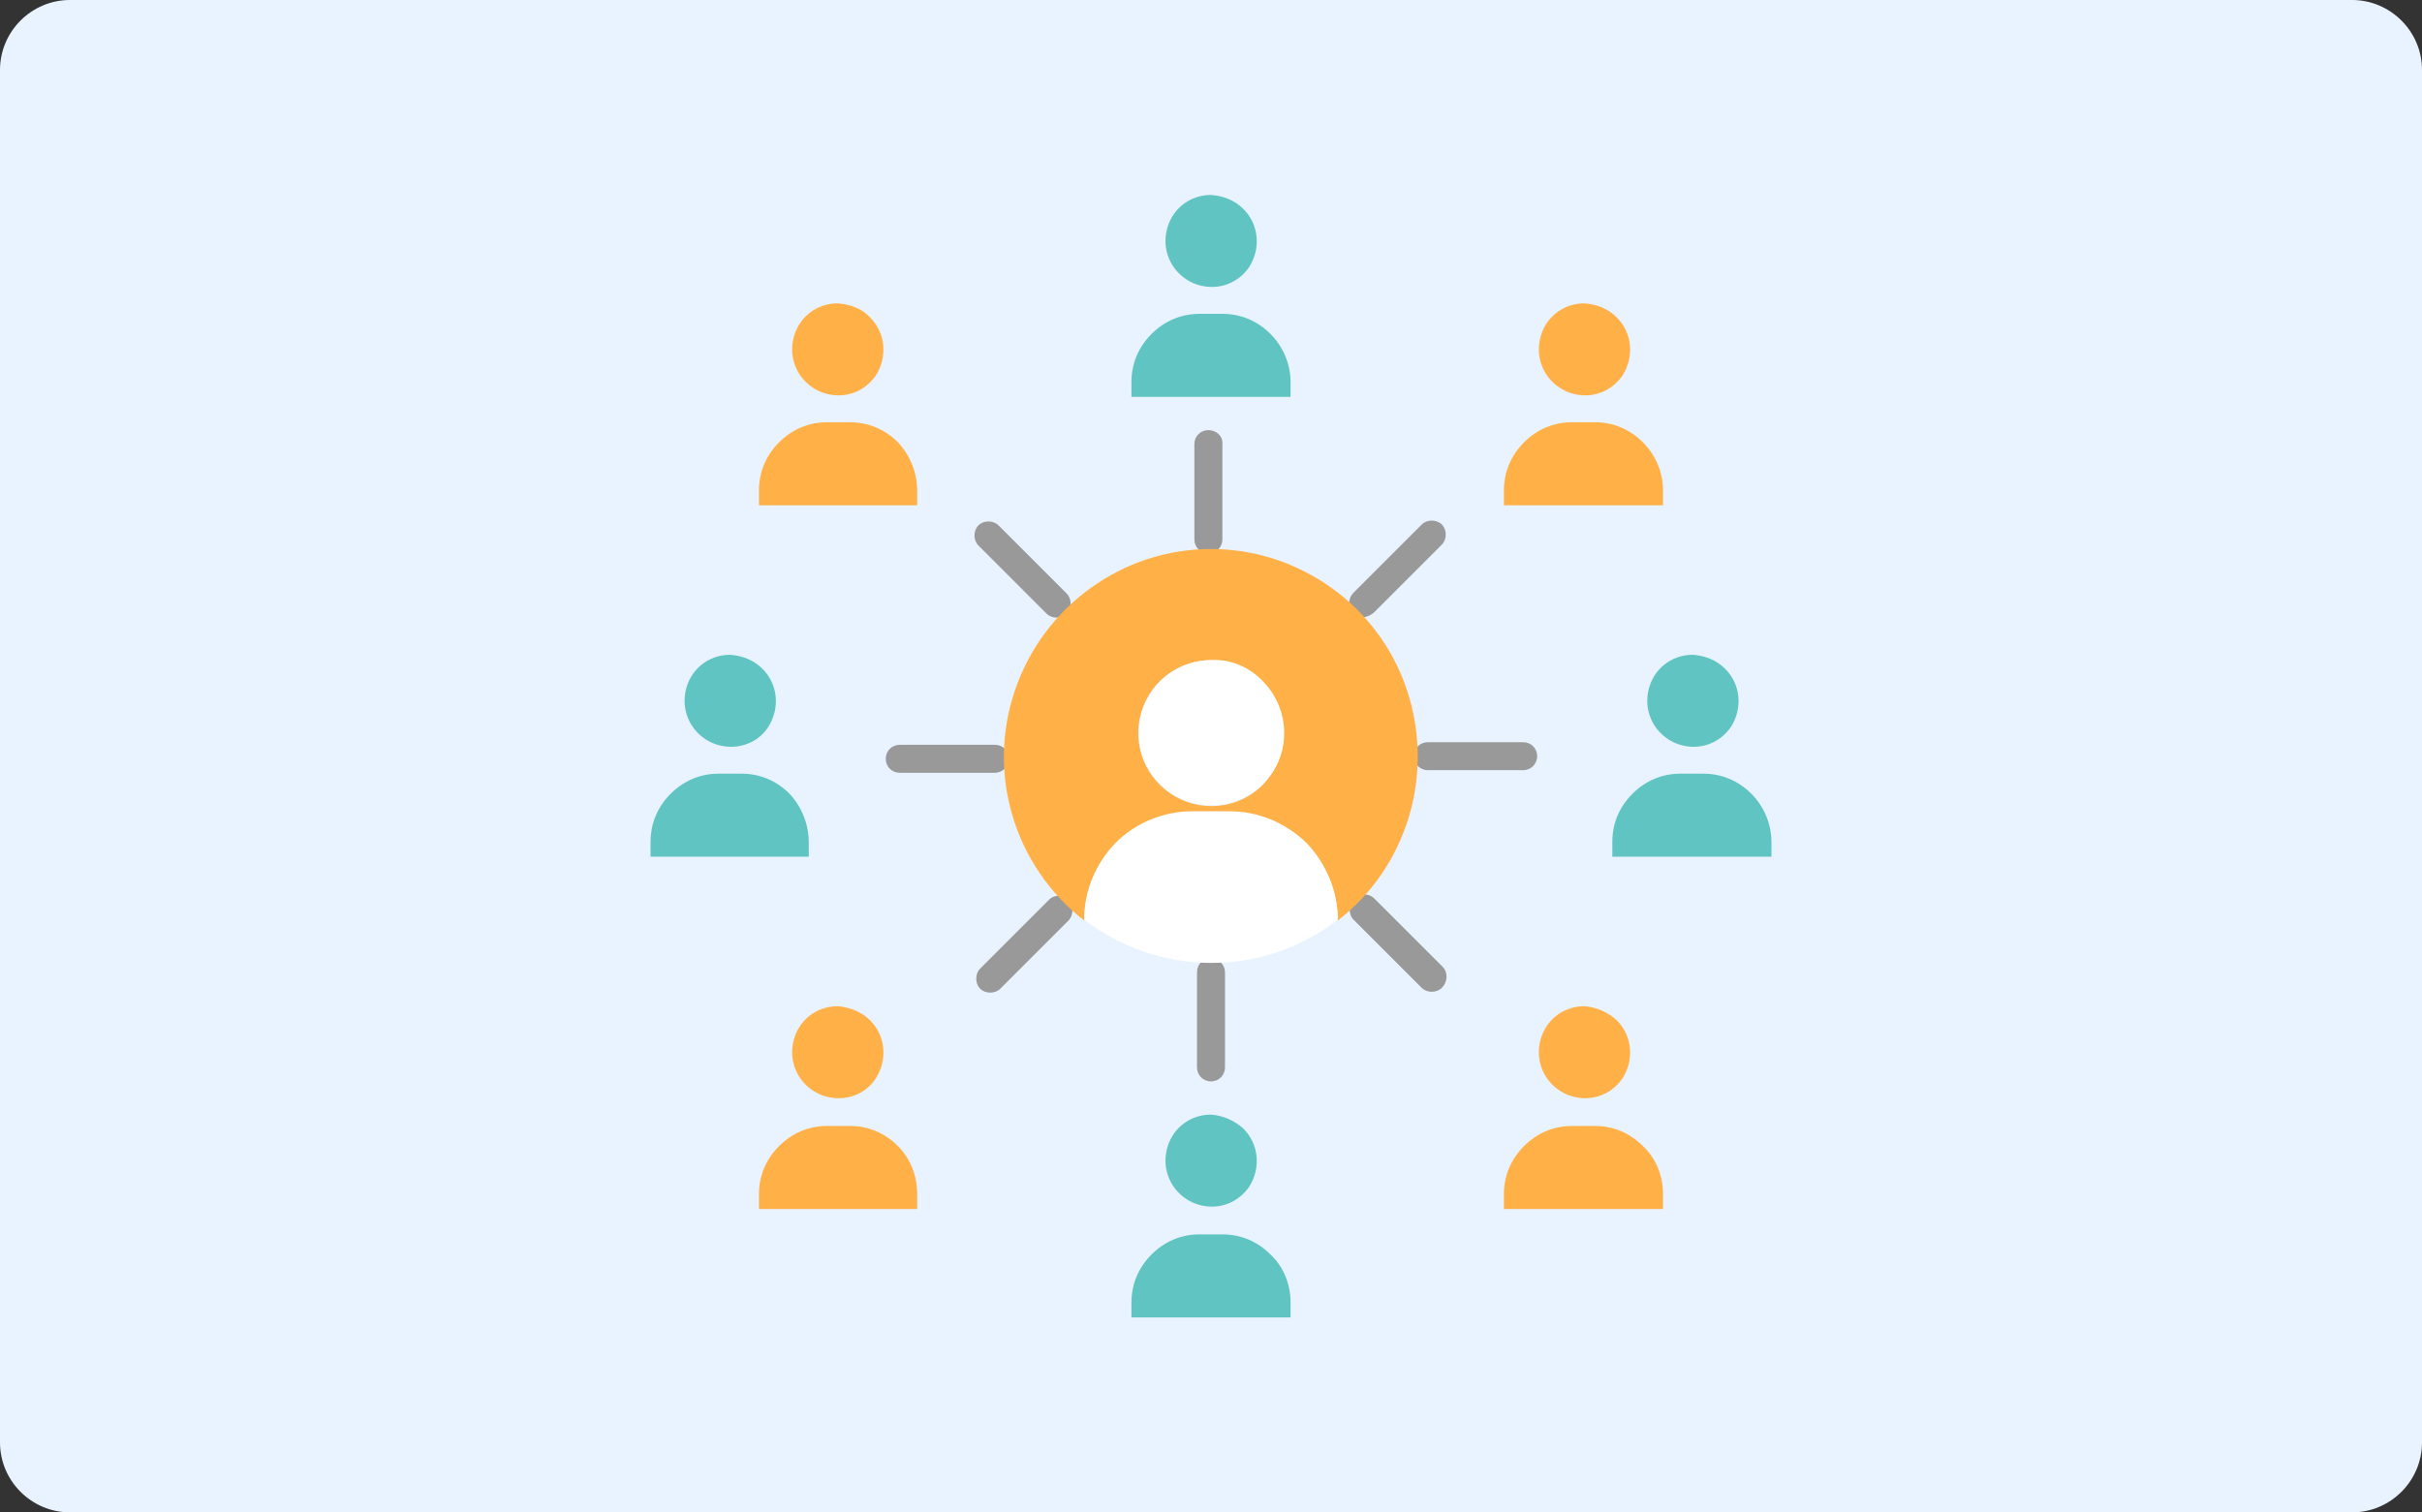 <?xml version="1.0" encoding="utf-8"?>
<!-- Generator: Adobe Illustrator 26.0.3, SVG Export Plug-In . SVG Version: 6.00 Build 0)  -->
<svg version="1.1" id="レイヤー_1" xmlns="http://www.w3.org/2000/svg" xmlns:xlink="http://www.w3.org/1999/xlink" x="0px"
	 y="0px" viewBox="0 0 277 173" style="enable-background:new 0 0 277 173;" xml:space="preserve">
<rect x="0" y="0" width="277" height="173" fill="#333333" stroke="none"/>
<style type="text/css">
	.st0{fill:#E9F3FF;}
	.st1{fill:#999999;}
	.st2{fill:#60C4C2;}
	.st3{fill:#FFB147;}
	.st4{fill:#FFFFFF;}
</style>
<g>
	<path class="st0" d="M277,8c0-4.4-3.6-8-8-8H8C3.6,0,0,3.6,0,8v157c0,4.4,3.6,8,8,8h261c4.4,0,8-3.6,8-8V8z"/>
</g>
<g>
	<g>
		<path class="st1" d="M138.2,49.2c-0.9,0-1.6,0.7-1.6,1.6v10.9c0,0.9,0.7,1.6,1.6,1.6s1.6-0.7,1.6-1.6V50.8
			C139.9,49.9,139.1,49.2,138.2,49.2z"/>
		<path class="st1" d="M174.2,84.9h-10.9c-0.9,0-1.6,0.7-1.6,1.6s0.7,1.6,1.6,1.6h10.9c0.9,0,1.6-0.7,1.6-1.6S175.1,84.9,174.2,84.9
			z"/>
		<path class="st1" d="M115.4,86.8c0-0.9-0.7-1.6-1.6-1.6h-10.9c-0.9,0-1.6,0.7-1.6,1.6s0.7,1.6,1.6,1.6h10.9
			C114.6,88.4,115.4,87.7,115.4,86.8z"/>
		<path class="st1" d="M155.9,70.6c0.4,0,0.8-0.2,1.2-0.5l7.8-7.8c0.6-0.6,0.6-1.7,0-2.3c-0.6-0.6-1.7-0.6-2.3,0l-7.8,7.8
			c-0.5,0.5-0.6,1.2-0.4,1.8C154.7,70.2,155.2,70.6,155.9,70.6z"/>
		<path class="st1" d="M119.9,103l-7.8,7.8c-0.6,0.6-0.6,1.7,0,2.3c0.6,0.6,1.7,0.6,2.3,0l7.8-7.8c0.6-0.6,0.6-1.7,0-2.3
			C121.6,102.3,120.5,102.3,119.9,103z"/>
		<path class="st1" d="M138.5,109.6c-0.9,0-1.6,0.7-1.6,1.6v10.9c0,0.9,0.7,1.6,1.6,1.6s1.6-0.7,1.6-1.6v-10.9
			C140.1,110.4,139.4,109.6,138.5,109.6z"/>
		<path class="st1" d="M165,110.6l-7.8-7.8c-0.4-0.4-1-0.6-1.6-0.4c-0.6,0.2-1,0.6-1.2,1.2c-0.1,0.6,0,1.2,0.4,1.6l7.8,7.8
			c0.6,0.6,1.7,0.6,2.3,0C165.6,112.3,165.6,111.2,165,110.6z"/>
		<path class="st1" d="M119.7,70.2c0.6,0.6,1.7,0.6,2.3,0c0.6-0.6,0.6-1.7,0-2.3l-7.8-7.8c-0.6-0.6-1.7-0.6-2.3,0
			c-0.6,0.6-0.6,1.7,0,2.3L119.7,70.2z"/>
	</g>
	<path class="st2" d="M202.6,96.4V98h-18.2v-1.7c0-2.1,0.8-4,2.3-5.5c1.5-1.5,3.4-2.3,5.5-2.3h2.6c2.1,0,4,0.8,5.5,2.3
		C201.8,92.3,202.6,94.3,202.6,96.4z"/>
	<path class="st2" d="M197.3,76.5c1.8,1.8,2,4.5,0.7,6.6c-1.4,2.1-4,2.9-6.4,1.9c-2.3-1-3.6-3.4-3.1-5.9c0.5-2.5,2.6-4.2,5.1-4.2
		C195,75,196.3,75.5,197.3,76.5z"/>
	<path class="st3" d="M190.2,136.6v1.7h-18.2v-1.7c0-2.1,0.8-4,2.3-5.5c1.5-1.5,3.4-2.3,5.5-2.3h2.6c2.1,0,4,0.8,5.5,2.3
		C189.4,132.5,190.2,134.5,190.2,136.6z"/>
	<path class="st3" d="M190.2,56.1v1.7h-18.2v-1.7c0-2.1,0.8-4,2.3-5.5c1.5-1.5,3.4-2.3,5.5-2.3h2.6c2.1,0,4,0.8,5.5,2.3
		C189.4,52.1,190.2,54.1,190.2,56.1z"/>
	<path class="st3" d="M184.9,36.3c1.8,1.8,2,4.5,0.7,6.6c-1.4,2.1-4,2.9-6.4,1.9c-2.3-1-3.6-3.4-3.1-5.9c0.5-2.5,2.6-4.2,5.1-4.2
		C182.6,34.8,183.9,35.3,184.9,36.3z"/>
	<path class="st3" d="M184.9,116.7c1.8,1.8,2,4.5,0.7,6.6c-1.4,2.1-4,2.9-6.4,1.9c-2.3-1-3.6-3.4-3.1-5.9c0.5-2.5,2.6-4.2,5.1-4.2
		C182.6,115.2,183.9,115.8,184.9,116.7z"/>
	<path class="st3" d="M138.5,62.8c10.1,0,19.2,6.5,22.4,16.1s0.1,20.2-7.9,26.4l0,0c0-3.3-1.3-6.4-3.6-8.8c-2.3-2.3-5.5-3.6-8.8-3.6
		h-4.2c-3.3,0-6.4,1.3-8.8,3.6c-2.3,2.3-3.6,5.5-3.6,8.8l0,0c-8-6.2-11.2-16.8-7.9-26.4S128.4,62.8,138.5,62.8z M146.8,83.8
		c0-4-2.8-7.4-6.7-8.1c-3.9-0.8-7.8,1.3-9.3,5c-1.5,3.7-0.2,7.9,3.1,10.1c3.3,2.2,7.7,1.8,10.5-1C146,88.1,146.9,86,146.8,83.8z"/>
	<path class="st4" d="M153,105.2L153,105.2c-8.5,6.6-20.4,6.6-29,0l0,0c0-3.3,1.3-6.4,3.6-8.8c2.3-2.3,5.5-3.6,8.8-3.6h4.2
		c3.3,0,6.4,1.3,8.8,3.6C151.7,98.8,153,102,153,105.2z"/>
	<path class="st2" d="M147.6,149v1.7h-18.2V149c0-2.1,0.8-4,2.3-5.5c1.5-1.5,3.4-2.3,5.5-2.3h2.6c2.1,0,4,0.8,5.5,2.3
		C146.8,144.9,147.6,146.9,147.6,149z"/>
	<path class="st2" d="M147.6,43.7v1.7h-18.2v-1.7c0-2.1,0.8-4,2.3-5.5c1.5-1.5,3.4-2.3,5.5-2.3h2.6c2.1,0,4,0.8,5.5,2.3
		C146.8,39.7,147.6,41.7,147.6,43.7z"/>
	<path class="st4" d="M144.4,77.9c2.8,2.8,3.3,7.2,1.1,10.5c-2.2,3.3-6.4,4.6-10.1,3.1c-3.7-1.5-5.8-5.4-5-9.3
		c0.8-3.9,4.2-6.7,8.2-6.7C140.7,75.4,142.9,76.3,144.4,77.9z"/>
	<path class="st2" d="M142.2,23.9c1.8,1.8,2,4.5,0.7,6.6c-1.4,2.1-4,2.9-6.4,1.9c-2.3-1-3.6-3.4-3.1-5.9c0.5-2.5,2.6-4.2,5.1-4.2
		C139.9,22.4,141.2,22.9,142.2,23.9z"/>
	<path class="st2" d="M142.2,129.1c1.8,1.8,2,4.5,0.7,6.6c-1.4,2.1-4,2.9-6.4,1.9c-2.3-1-3.6-3.4-3.1-5.9c0.5-2.5,2.6-4.2,5.1-4.2
		C139.9,127.6,141.2,128.2,142.2,129.1z"/>
	<path class="st3" d="M104.9,136.6v1.7H86.8v-1.7c0-2.1,0.8-4,2.3-5.5c1.5-1.5,3.4-2.3,5.5-2.3h2.6c2.1,0,4,0.8,5.5,2.3
		C104.1,132.5,104.9,134.5,104.9,136.6z"/>
	<path class="st3" d="M104.9,56.1v1.7H86.8v-1.7c0-2.1,0.8-4,2.3-5.5c1.5-1.5,3.4-2.3,5.5-2.3h2.6c2.1,0,4,0.8,5.5,2.3
		C104.1,52.1,104.9,54.1,104.9,56.1z"/>
	<path class="st3" d="M99.5,36.3c1.8,1.8,2,4.5,0.7,6.6c-1.4,2.1-4,2.9-6.4,1.9c-2.3-1-3.6-3.4-3.1-5.9c0.5-2.5,2.6-4.2,5.1-4.2
		C97.2,34.8,98.6,35.3,99.5,36.3z"/>
	<path class="st3" d="M99.5,116.7c1.8,1.8,2,4.5,0.7,6.6s-4,2.9-6.4,1.9c-2.3-1-3.6-3.4-3.1-5.9c0.5-2.5,2.6-4.2,5.1-4.2
		C97.2,115.2,98.6,115.8,99.5,116.7z"/>
	<path class="st2" d="M92.5,96.4V98H74.4v-1.7c0-2.1,0.8-4,2.3-5.5c1.5-1.5,3.4-2.3,5.5-2.3h2.6c2.1,0,4,0.8,5.5,2.3
		C91.7,92.3,92.5,94.3,92.5,96.4z"/>
	<path class="st2" d="M87.2,76.5c1.8,1.8,2,4.5,0.7,6.6s-4,2.9-6.4,1.9c-2.3-1-3.6-3.4-3.1-5.9c0.5-2.5,2.6-4.2,5.1-4.2
		C84.9,75,86.2,75.5,87.2,76.5z"/>
</g>
</svg>
